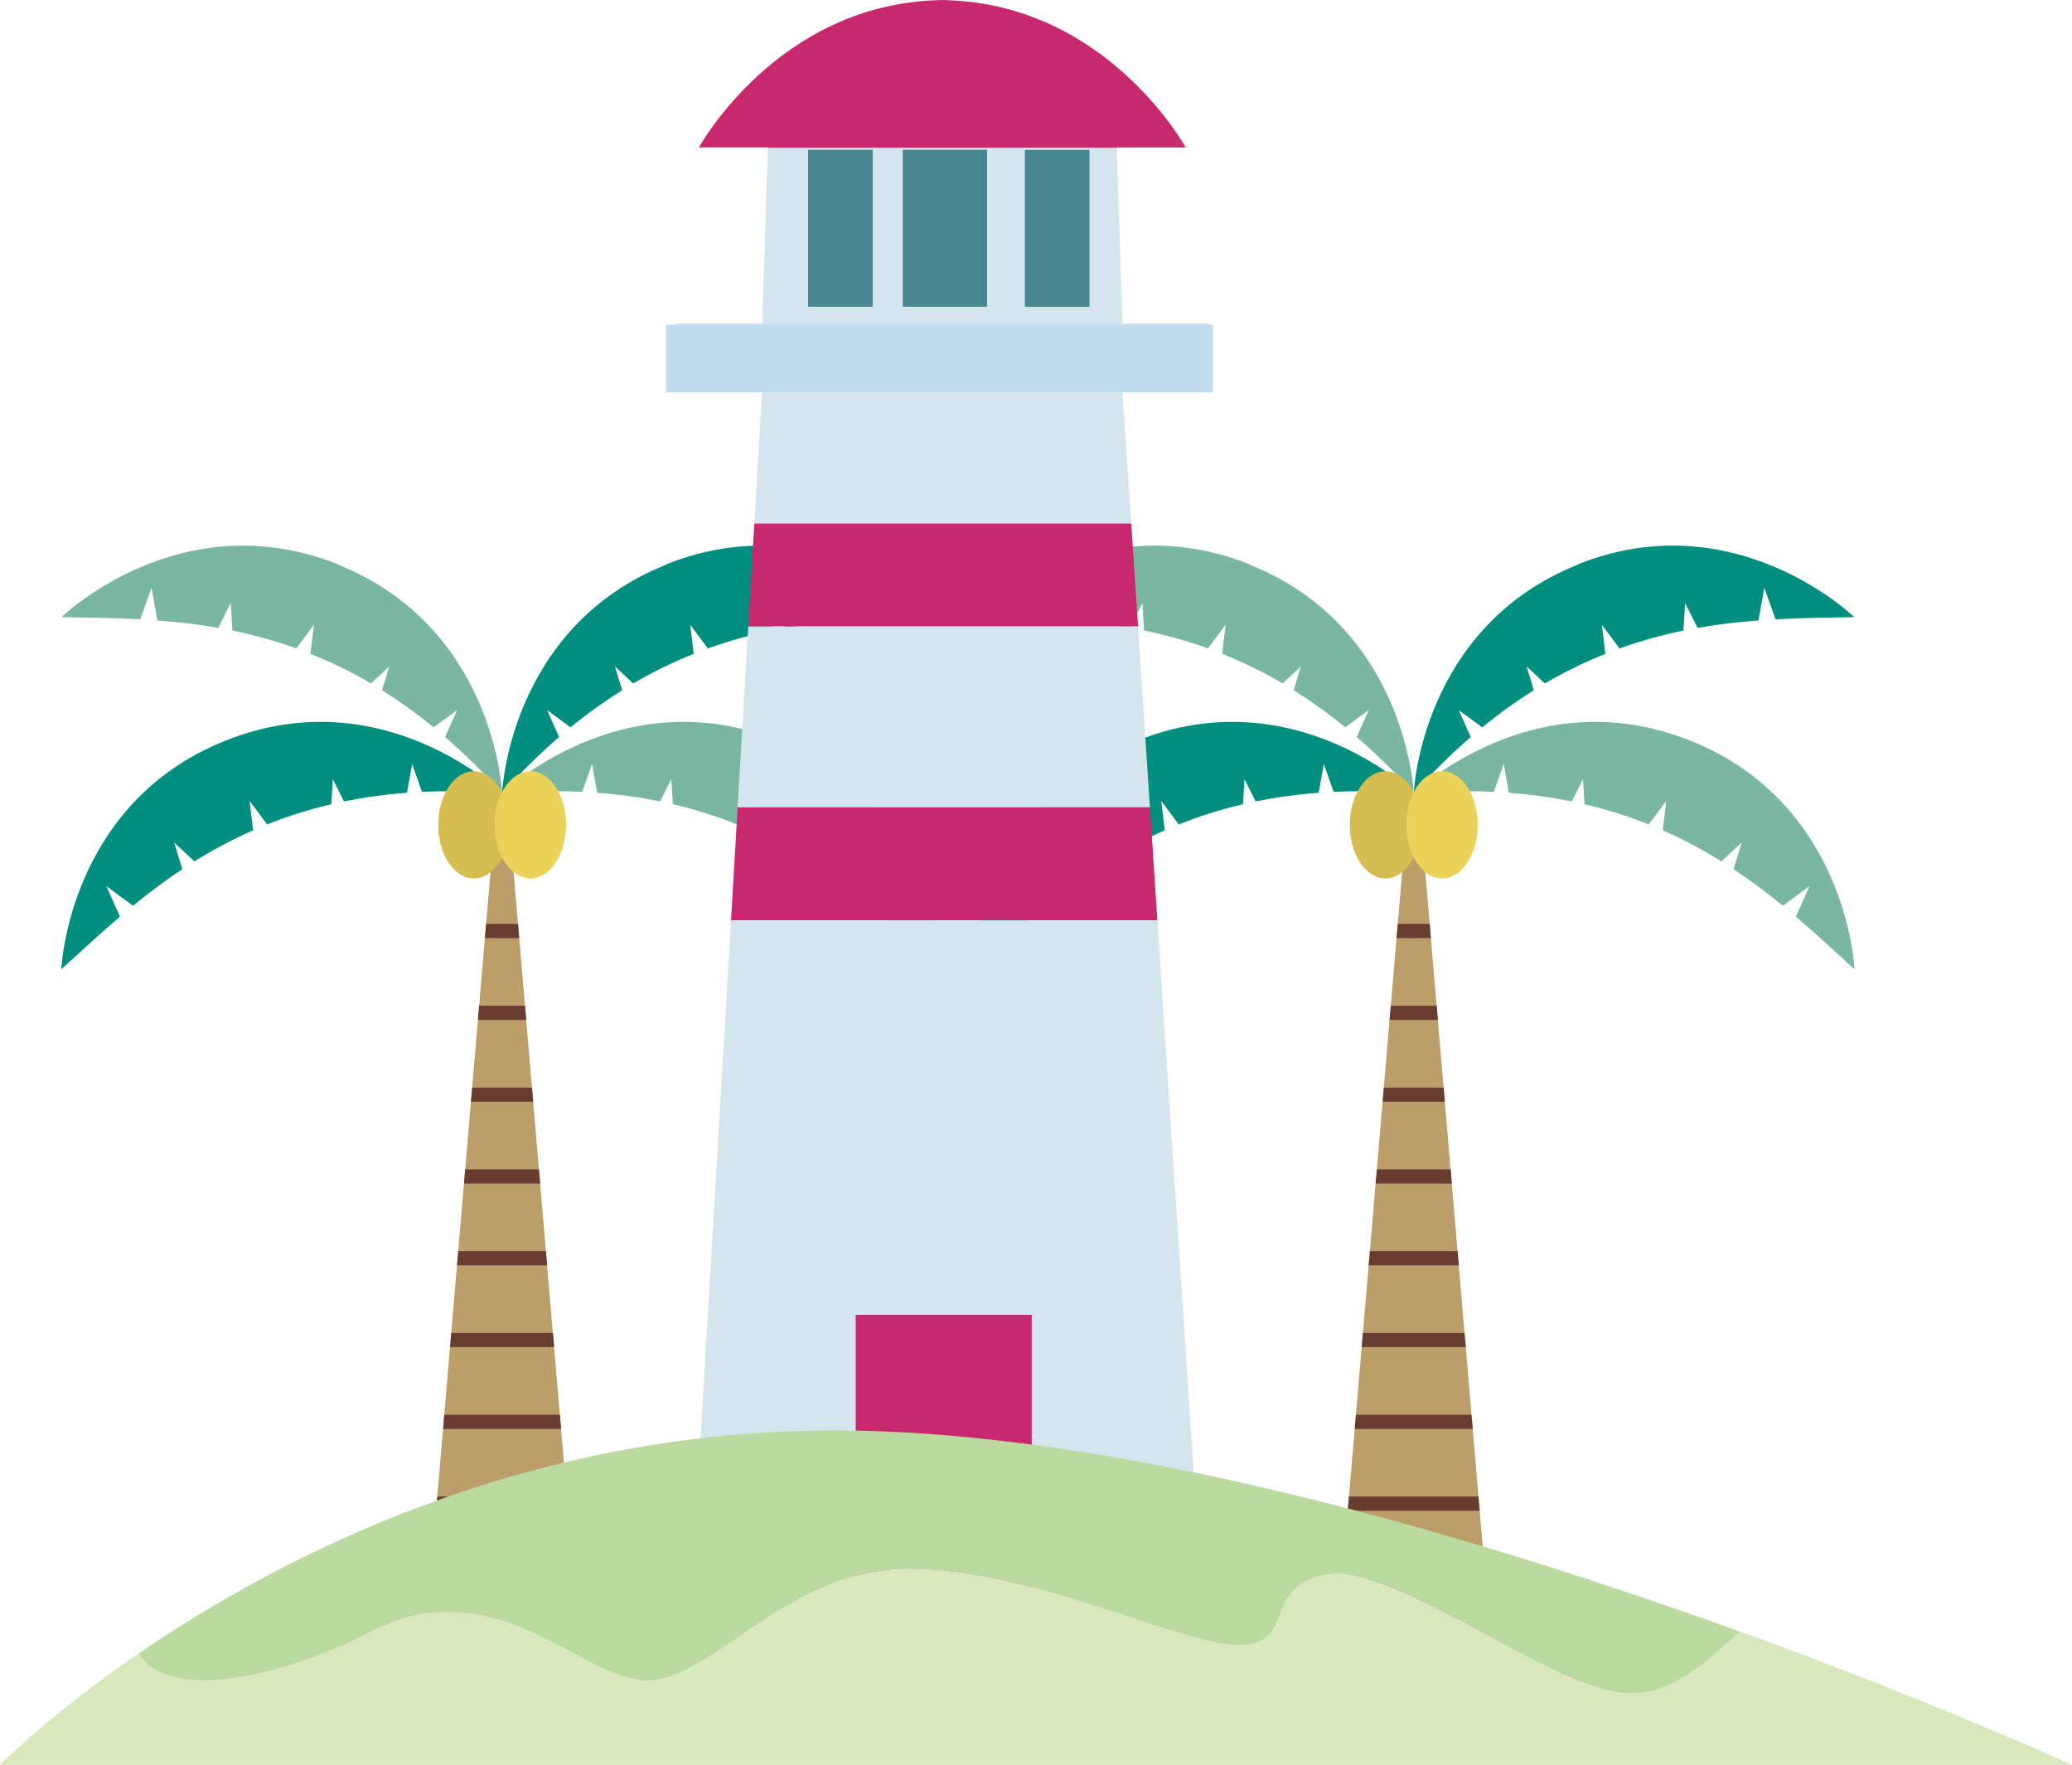 <?xml version="1.0" encoding="UTF-8"?>
<svg id="_イヤー_2" data-name="レイヤー 2" xmlns="http://www.w3.org/2000/svg" viewBox="0 0 258.46 220.1">
  <defs>
    <style>
      .cls-1 {
        fill: #008e7e;
      }

      .cls-2 {
        fill: #683c2e;
      }

      .cls-3 {
        fill: #ead358;
      }

      .cls-4 {
        fill: #c1dded;
      }

      .cls-5 {
        fill: #bbda9f;
      }

      .cls-6 {
        fill: #bc9e6b;
      }

      .cls-7 {
        fill: #c8286e;
      }

      .cls-8 {
        fill: #d5bd50;
      }

      .cls-9 {
        fill: #d9e8bc;
      }

      .cls-10 {
        fill: #d5e5ee;
      }

      .cls-11 {
        fill: #48878f;
      }

      .cls-12 {
        fill: #7ab7a3;
      }
    </style>
  </defs>
  <g id="_イヤー_1-2" data-name="レイヤー 1">
    <g>
      <g>
        <g>
          <g>
            <path class="cls-6" d="M63.38,100.73l8.57,100.5c.03,.36-.25,.66-.61,.66h-17.43c-.36,0-.64-.31-.61-.66l8.57-100.5c.08-.92,1.43-.92,1.5,0Z"/>
            <polygon class="cls-2" points="53.68 196.84 71.58 196.84 71.73 198.6 53.53 198.6 53.68 196.84"/>
            <polygon class="cls-2" points="54.55 186.63 70.71 186.63 70.86 188.4 54.4 188.4 54.55 186.63"/>
            <polygon class="cls-2" points="55.42 176.43 69.84 176.43 69.99 178.2 55.27 178.2 55.42 176.43"/>
            <polygon class="cls-2" points="56.29 166.23 68.97 166.23 69.12 167.99 56.14 167.99 56.29 166.23"/>
            <polygon class="cls-2" points="57.16 156.03 68.1 156.03 68.25 157.79 57.01 157.79 57.16 156.03"/>
            <polygon class="cls-2" points="58.03 145.83 67.23 145.83 67.38 147.59 57.88 147.59 58.03 145.83"/>
            <polygon class="cls-2" points="58.9 135.63 66.36 135.63 66.51 137.39 58.75 137.39 58.9 135.63"/>
            <polygon class="cls-2" points="59.77 125.42 65.49 125.42 65.64 127.19 59.62 127.19 59.77 125.42"/>
            <polygon class="cls-2" points="60.64 115.22 64.62 115.22 64.77 116.99 60.49 116.99 60.64 115.22"/>
            <polygon class="cls-2" points="61.51 105.02 63.75 105.02 63.9 106.78 61.36 106.78 61.51 105.02"/>
          </g>
          <path class="cls-1" d="M83.11,70.41c-19.66,7.85-20.48,28.52-20.48,28.52,2.37-2.65,4.74-4.98,7.11-7.02l-1.5-3.36,2.93,2.15c2.16-1.76,4.31-3.29,6.44-4.63l-.91-2.97,2.28,2.13c2.54-1.49,5.06-2.7,7.55-3.69l-.43-3.62,2.2,2.94c2.71-.97,5.37-1.69,7.97-2.23l.21-3.44,1.55,3.11c2.61-.46,5.15-.74,7.6-.93l.73-4.07,1.4,3.93c3.47-.19,6.76-.21,9.82-.27,0,0-14.83-14.43-34.49-6.58Z"/>
          <path class="cls-1" d="M28.14,92.36c19.66-7.85,34.49,6.58,34.49,6.58-3.54-.29-6.86-.34-9.99-.19l-1.23-3.47-.64,3.58c-2.78,.21-5.39,.58-7.86,1.08l-1.39-2.77-.19,3.12c-2.87,.67-5.53,1.52-8.01,2.52l-2.18-2.92,.43,3.65c-2.63,1.16-5.06,2.47-7.32,3.88l-2.52-2.35,1.01,3.32c-2.21,1.46-4.24,3-6.15,4.56l-3.33-2.45,1.7,3.81c-2.64,2.25-5.04,4.51-7.31,6.57,0,0,.82-20.68,20.48-28.52Z"/>
          <path class="cls-12" d="M42.15,70.41c19.66,7.85,20.48,28.52,20.48,28.52-2.37-2.65-4.74-4.98-7.11-7.02l1.5-3.36-2.93,2.15c-2.16-1.76-4.31-3.29-6.44-4.63l.91-2.97-2.28,2.13c-2.54-1.49-5.06-2.7-7.55-3.69l.43-3.62-2.2,2.94c-2.71-.97-5.37-1.69-7.97-2.23l-.21-3.44-1.55,3.11c-2.61-.46-5.15-.74-7.6-.93l-.73-4.07-1.4,3.93c-3.47-.19-6.76-.21-9.82-.27,0,0,14.83-14.43,34.49-6.58Z"/>
          <path class="cls-12" d="M97.12,92.36c-19.66-7.85-34.49,6.58-34.49,6.58,3.54-.29,6.86-.34,9.99-.19l1.23-3.47,.64,3.58c2.78,.21,5.39,.58,7.86,1.08l1.39-2.77,.19,3.12c2.87,.67,5.53,1.52,8.01,2.52l2.18-2.92-.43,3.65c2.63,1.16,5.06,2.47,7.32,3.88l2.52-2.35-1.01,3.32c2.21,1.46,4.24,3,6.15,4.56l3.33-2.45-1.7,3.81c2.64,2.25,5.04,4.51,7.31,6.57,0,0-.82-20.68-20.48-28.52Z"/>
        </g>
        <g>
          <path class="cls-8" d="M63.56,102.86c0,3.69-1.99,6.69-4.45,6.69s-4.45-2.99-4.45-6.69,1.99-6.68,4.45-6.68,4.45,2.99,4.45,6.68Z"/>
          <path class="cls-3" d="M70.61,102.86c0,3.69-1.99,6.69-4.45,6.69s-4.45-2.99-4.45-6.69,1.99-6.68,4.45-6.68,4.45,2.99,4.45,6.68Z"/>
        </g>
      </g>
      <g>
        <g>
          <g>
            <path class="cls-6" d="M177.1,100.73l8.57,100.5c.03,.36-.25,.66-.61,.66h-17.43c-.36,0-.64-.31-.61-.66l8.57-100.5c.08-.92,1.43-.92,1.5,0Z"/>
            <polygon class="cls-2" points="167.4 196.84 185.29 196.84 185.44 198.6 167.25 198.6 167.4 196.84"/>
            <polygon class="cls-2" points="168.27 186.63 184.42 186.63 184.57 188.4 168.12 188.4 168.27 186.63"/>
            <polygon class="cls-2" points="169.14 176.43 183.55 176.43 183.71 178.2 168.99 178.2 169.14 176.43"/>
            <polygon class="cls-2" points="170.01 166.23 182.68 166.23 182.84 167.99 169.86 167.99 170.01 166.23"/>
            <polygon class="cls-2" points="170.88 156.03 181.82 156.03 181.97 157.79 170.73 157.79 170.88 156.03"/>
            <polygon class="cls-2" points="171.75 145.83 180.95 145.83 181.1 147.59 171.6 147.59 171.75 145.83"/>
            <polygon class="cls-2" points="172.62 135.63 180.08 135.63 180.23 137.39 172.47 137.39 172.62 135.63"/>
            <polygon class="cls-2" points="173.49 125.42 179.21 125.42 179.36 127.19 173.34 127.19 173.49 125.42"/>
            <polygon class="cls-2" points="174.36 115.22 178.34 115.22 178.49 116.99 174.21 116.99 174.36 115.22"/>
            <polygon class="cls-2" points="175.23 105.02 177.47 105.02 177.62 106.78 175.08 106.78 175.23 105.02"/>
          </g>
          <path class="cls-1" d="M196.83,70.41c-19.66,7.85-20.48,28.52-20.48,28.52,2.37-2.65,4.74-4.98,7.11-7.02l-1.5-3.36,2.93,2.15c2.16-1.76,4.31-3.29,6.44-4.63l-.91-2.97,2.28,2.13c2.54-1.49,5.06-2.7,7.55-3.69l-.43-3.62,2.2,2.94c2.71-.97,5.37-1.69,7.97-2.23l.21-3.44,1.55,3.11c2.61-.46,5.15-.74,7.6-.93l.73-4.07,1.4,3.93c3.47-.19,6.76-.21,9.82-.27,0,0-14.83-14.43-34.49-6.58Z"/>
          <path class="cls-1" d="M141.86,92.36c19.66-7.85,34.49,6.58,34.49,6.58-3.54-.29-6.86-.34-9.99-.19l-1.23-3.47-.64,3.58c-2.78,.21-5.39,.58-7.86,1.08l-1.39-2.77-.19,3.12c-2.87,.67-5.53,1.52-8.01,2.52l-2.18-2.92,.43,3.65c-2.63,1.16-5.06,2.47-7.32,3.88l-2.52-2.35,1.01,3.32c-2.21,1.46-4.24,3-6.15,4.56l-3.33-2.45,1.7,3.81c-2.64,2.25-5.04,4.51-7.31,6.57,0,0,.82-20.68,20.48-28.52Z"/>
          <path class="cls-12" d="M155.87,70.41c19.66,7.85,20.48,28.52,20.48,28.52-2.37-2.65-4.74-4.98-7.11-7.02l1.5-3.36-2.93,2.15c-2.16-1.76-4.31-3.29-6.44-4.63l.91-2.97-2.28,2.13c-2.54-1.49-5.06-2.7-7.55-3.69l.43-3.62-2.2,2.94c-2.71-.97-5.37-1.69-7.97-2.23l-.21-3.44-1.55,3.11c-2.61-.46-5.15-.74-7.6-.93l-.73-4.07-1.4,3.93c-3.47-.19-6.76-.21-9.82-.27,0,0,14.83-14.43,34.49-6.58Z"/>
          <path class="cls-12" d="M210.84,92.36c-19.66-7.85-34.49,6.58-34.49,6.58,3.54-.29,6.86-.34,9.99-.19l1.23-3.47,.64,3.58c2.78,.21,5.39,.58,7.86,1.08l1.39-2.77,.19,3.12c2.87,.67,5.53,1.52,8.01,2.52l2.18-2.92-.43,3.65c2.63,1.16,5.06,2.47,7.32,3.88l2.52-2.35-1.01,3.32c2.21,1.46,4.24,3,6.15,4.56l3.33-2.45-1.7,3.81c2.64,2.25,5.04,4.51,7.31,6.57,0,0-.82-20.68-20.48-28.52Z"/>
        </g>
        <g>
          <path class="cls-8" d="M177.27,102.86c0,3.69-1.99,6.69-4.45,6.69s-4.45-2.99-4.45-6.69,1.99-6.68,4.45-6.68,4.45,2.99,4.45,6.68Z"/>
          <path class="cls-3" d="M184.33,102.86c0,3.69-1.99,6.69-4.45,6.69s-4.45-2.99-4.45-6.69,1.99-6.68,4.45-6.68,4.45,2.99,4.45,6.68Z"/>
        </g>
      </g>
      <g>
        <path class="cls-7" d="M139.3,18.39h8.6S138.15,.55,117.99,.02v-.02c-.15,0-.3,.01-.45,.01-.15,0-.3-.01-.45-.01V.02c-20.16,.52-29.9,18.36-29.9,18.36h8.6v.07h43.52v-.07Z"/>
        <polygon class="cls-10" points="139.3 18.46 95.78 18.46 95.07 40.33 84.33 40.33 84.33 48.64 95.07 48.64 94.09 65.29 141.11 65.29 140.02 48.64 150.76 48.64 150.76 40.33 140.02 40.33 139.3 18.46"/>
        <polygon class="cls-10" points="116.74 201.07 118.35 201.07 150.04 201.07 147.82 167.26 88.1 167.26 86.12 201.07 116.74 201.07"/>
        <polygon class="cls-10" points="93.34 78.1 92.01 100.68 143.44 100.68 141.96 78.1 93.34 78.1"/>
        <polygon class="cls-7" points="141.11 65.29 94.09 65.29 93.34 78.1 141.96 78.1 141.11 65.29"/>
        <polygon class="cls-7" points="91.19 114.77 144.37 114.77 143.44 100.68 92.01 100.68 91.19 114.77"/>
        <polygon class="cls-10" points="144.37 114.77 91.19 114.77 88.1 167.26 147.82 167.26 144.37 114.77"/>
        <rect class="cls-7" x="106.74" y="163.97" width="21.96" height="37.1"/>
        <rect class="cls-11" x="100.8" y="18.68" width="8.06" height="19.57"/>
        <rect class="cls-11" x="112.61" y="18.68" width="10.52" height="19.57"/>
        <rect class="cls-11" x="127.84" y="18.68" width="8.06" height="19.57" transform="translate(263.74 56.94) rotate(180)"/>
        <rect class="cls-4" x="83.07" y="40.48" width="68.22" height="8.45"/>
      </g>
      <g>
        <path class="cls-5" d="M46.33,203.47c15.22-7.85,25.55,5.48,33.89,6.09,8.34,.61,17.58-13.94,33.16-13.94s33.71,9.56,41.14,9.56,2.72-7.56,11.24-8.84c8.52-1.28,27.37,14.27,37.15,14.84,5.71,.33,10.07-4.11,14.18-7.68-32.11-11.64-77.06-25.12-113-25.12-38.79,0-69.13,15.7-86.81,27.84,3.92,6.34,18.52,2.69,29.05-2.73Z"/>
        <path class="cls-9" d="M217.09,203.49c-4.11,3.57-8.47,8.02-14.18,7.68-9.79-.57-28.63-16.12-37.15-14.84-8.52,1.28-3.81,8.84-11.24,8.84s-25.55-9.56-41.14-9.56-24.83,14.55-33.16,13.94c-8.34-.61-18.67-13.94-33.89-6.09-10.53,5.43-25.13,9.07-29.05,2.73-11.15,7.66-17.28,13.9-17.28,13.9H258.46s-16.98-7.78-41.37-16.62Z"/>
      </g>
    </g>
  </g>
</svg>